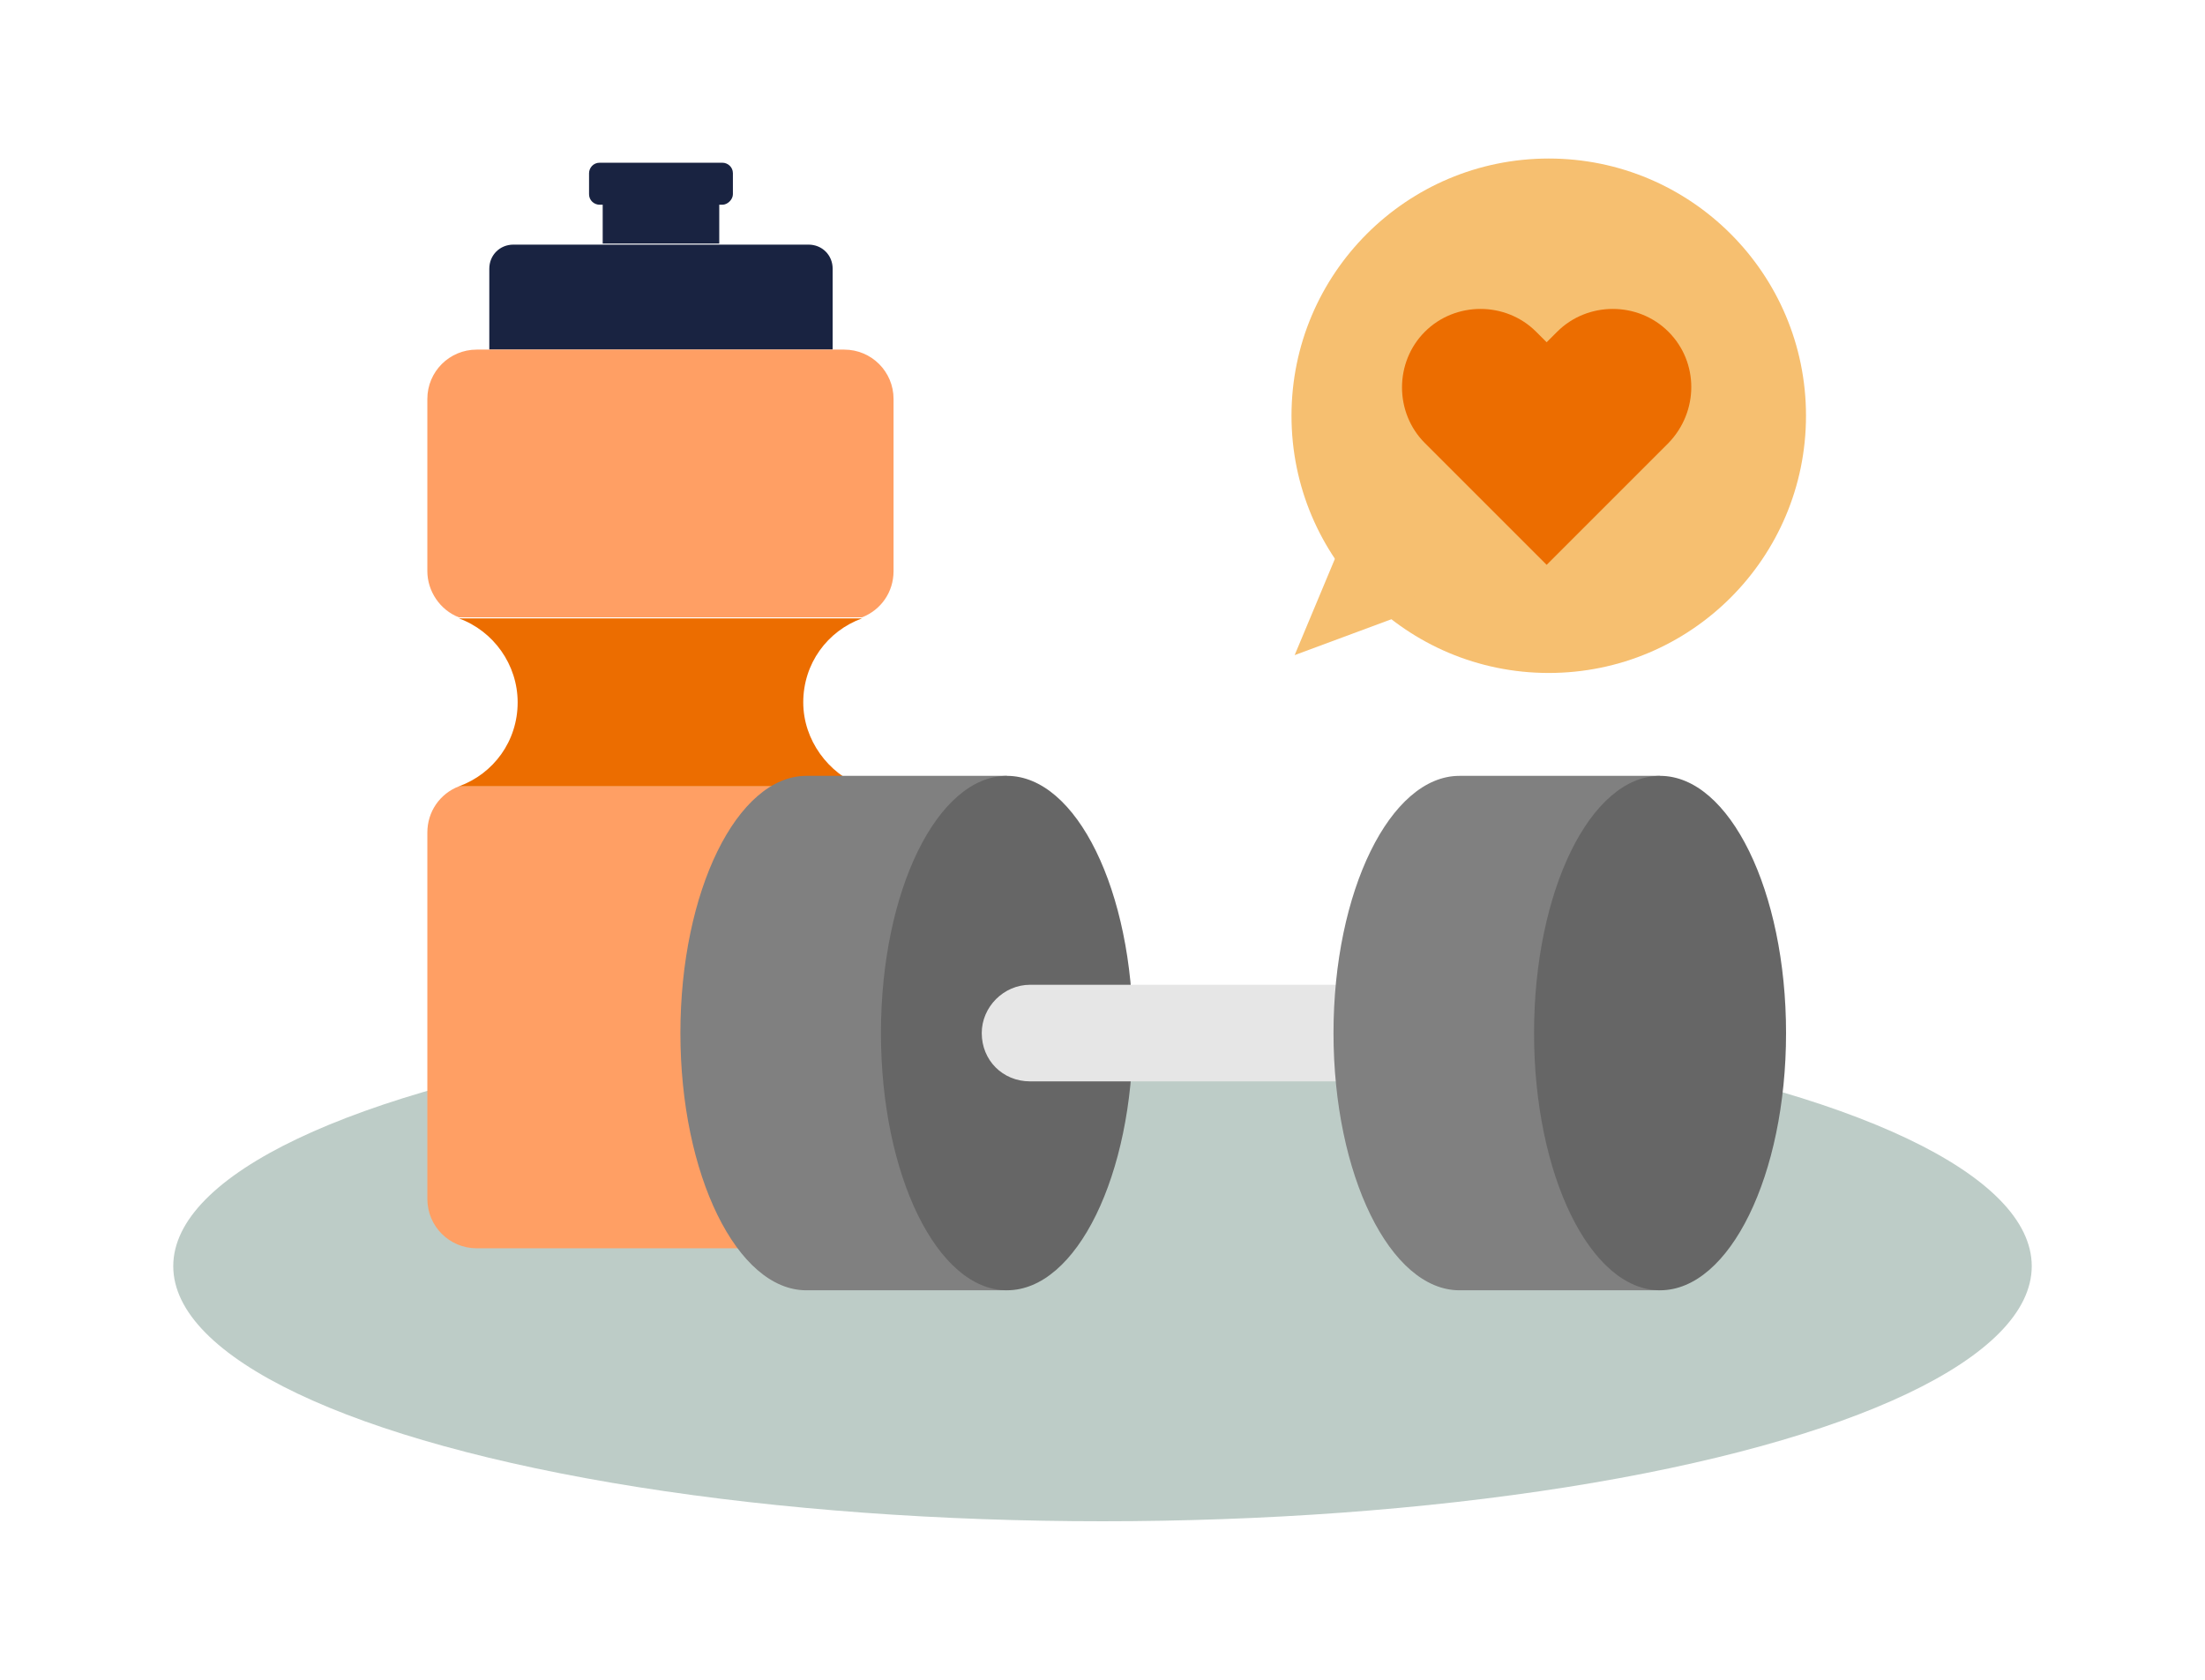 <?xml version="1.0" encoding="utf-8"?>
<!-- Generator: Adobe Illustrator 26.3.1, SVG Export Plug-In . SVG Version: 6.00 Build 0)  -->
<svg version="1.1" id="レイヤー_1" xmlns="http://www.w3.org/2000/svg" xmlns:xlink="http://www.w3.org/1999/xlink" x="0px"
	 y="0px" viewBox="0 0 210 160" style="enable-background:new 0 0 210 160;" xml:space="preserve">
<style type="text/css">
	.st0{fill:#BDCCC7;}
	.st1{fill:#192341;}
	.st2{fill:#FF9F64;}
	.st3{fill:#EC6D00;}
	.st4{fill:#808080;}
	.st5{fill:#666666;}
	.st6{fill:#E6E6E6;}
	.st7{fill:#F6BF70;}
</style>
<g>
	<ellipse class="st0" cx="105" cy="120.6" rx="88.5" ry="24.3"/>
	<g>
		<g>
			<path class="st1" d="M79.3,33.3H46.6v-7.7c0-1.3,1-2.3,2.3-2.3H77c1.3,0,2.3,1,2.3,2.3V33.3z"/>
		</g>
		<g>
			<rect x="57.4" y="18.2" class="st1" width="11.1" height="5"/>
		</g>
		<g>
			<path class="st1" d="M68.8,19.5H57.1c-0.5,0-1-0.4-1-1v-2c0-0.5,0.4-1,1-1h11.7c0.5,0,1,0.4,1,1v2C69.8,19,69.3,19.5,68.8,19.5z"
				/>
		</g>
		<g>
			<g>
				<path class="st2" d="M40.7,79.3v34.9c0,2.6,2.1,4.7,4.7,4.7h35c2.6,0,4.7-2.1,4.7-4.7V79.3c0-1.9-1.2-3.7-3-4.4H43.7
					C41.9,75.6,40.7,77.3,40.7,79.3z"/>
			</g>
			<g>
				<path class="st2" d="M85.1,54.4V38c0-2.6-2.1-4.7-4.7-4.7h-35c-2.6,0-4.7,2.1-4.7,4.7v16.4c0,1.9,1.2,3.7,3,4.4h38.4
					C83.9,58.1,85.1,56.4,85.1,54.4z"/>
			</g>
			<g>
				<path class="st3" d="M76.5,66.9c0-3.7,2.3-6.8,5.6-8H43.7l0,0c3.3,1.2,5.6,4.4,5.6,8c0,3.7-2.3,6.8-5.6,8h38.4
					C78.9,73.7,76.5,70.5,76.5,66.9z"/>
			</g>
		</g>
	</g>
	<g>
		<g>
			<g>
				<g>
					<path class="st4" d="M64.8,98.4c0,13.5,5.4,24.5,12,24.5s19.1,0,19.1,0v-49c0,0-15.4,0-19.1,0C70.2,73.9,64.8,84.9,64.8,98.4z"
						/>
				</g>
			</g>
		</g>
		<g>
			<g>
				<g>
					<ellipse class="st5" cx="95.9" cy="98.4" rx="12" ry="24.5"/>
				</g>
			</g>
		</g>
		<g>
			<g>
				<g>
					<path class="st6" d="M98.1,103h44.1c2.5,0,4.6-2.1,4.6-4.6s-2.1-4.6-4.6-4.6H98.1c-2.5,0-4.6,2.1-4.6,4.6
						C93.5,101,95.5,103,98.1,103z"/>
				</g>
			</g>
		</g>
		<g>
			<g>
				<g>
					<path class="st4" d="M127,98.4c0,13.5,5.4,24.5,12,24.5s19.1,0,19.1,0v-49c0,0-15.4,0-19.1,0C132.4,73.9,127,84.9,127,98.4z"/>
				</g>
			</g>
		</g>
		<g>
			<g>
				<g>
					<ellipse class="st5" cx="158.1" cy="98.4" rx="12" ry="24.5"/>
				</g>
			</g>
		</g>
	</g>
	<g>
		<circle class="st7" cx="147.5" cy="39.6" r="24.5"/>
		<polygon class="st7" points="128.4,50.2 123.3,62.4 135.7,57.8 		"/>
	</g>
	<g>
		<g>
			<g>
				<g>
					<g>
						<g>
							<path class="st3" d="M158.9,31.6c-2.9-2.9-7.7-2.9-10.6,0l-1,1l-1-1c-2.9-2.9-7.7-2.9-10.6,0c-2.9,2.9-2.9,7.7,0,10.6l1,1
								l0,0l10.6,10.6l10.6-10.6l0,0l1-1C161.8,39.2,161.8,34.5,158.9,31.6z"/>
						</g>
					</g>
				</g>
			</g>
		</g>
	</g>
</g>
</svg>
